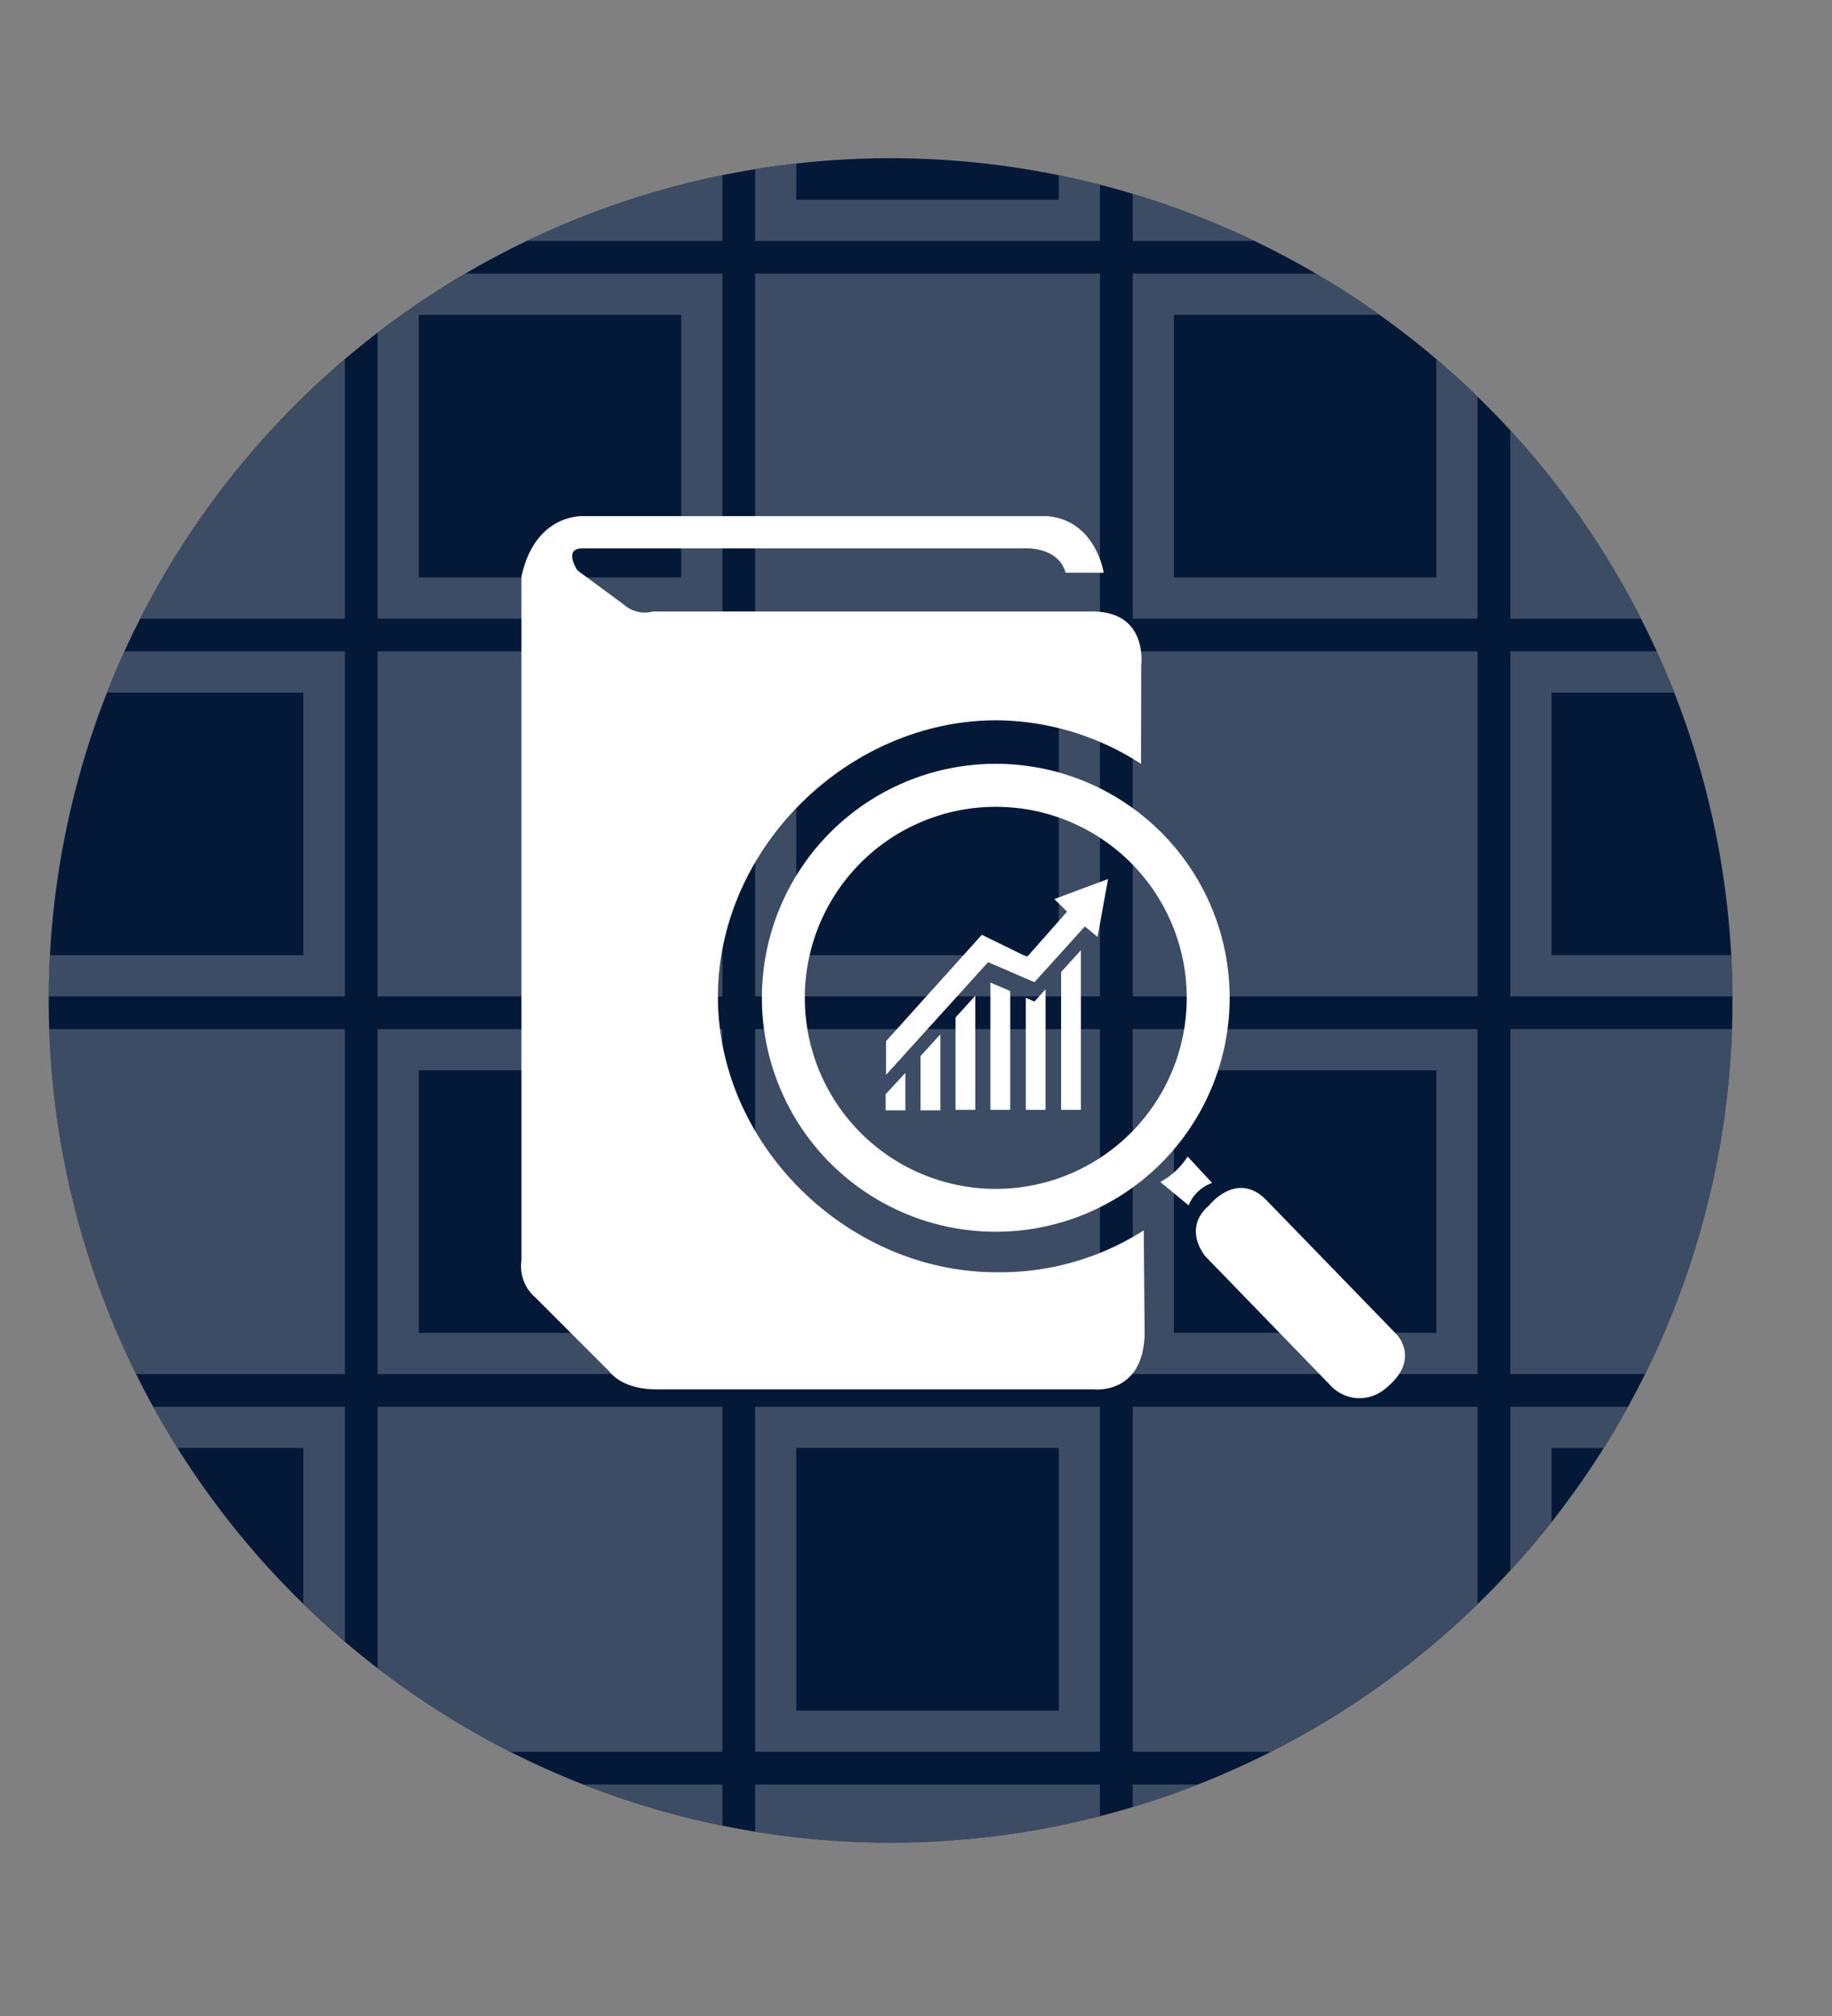 <?xml version="1.0" encoding="UTF-8"?>
<svg xmlns="http://www.w3.org/2000/svg" xmlns:xlink="http://www.w3.org/1999/xlink" viewBox="0 0 262.48 288.76">
  <rect x="0" y="0" width="262.48" height="288.76" fill="#808080" stroke="none"/>
  <defs>
    <style>.a{fill:none;}.b{clip-path:url(#a);}.c{fill:#041938;}.d{clip-path:url(#c);}.e{opacity:0.22;}.f{clip-path:url(#d);}.g{fill:#fff;}</style>
    <clipPath id="a" transform="translate(-14.13 1.55)">
      <rect class="a" x="21.11" y="21.11" width="241.24" height="241.24"></rect>
    </clipPath>
    <clipPath id="c" transform="translate(-14.13 1.55)">
      <circle class="a" cx="141.73" cy="141.73" r="120.62" transform="translate(-58.71 141.73) rotate(-45)"></circle>
    </clipPath>
    <clipPath id="d" transform="translate(-14.13 1.55)">
      <rect class="a" x="1.13" y="-18.55" width="276.48" height="322.76"></rect>
    </clipPath>
  </defs>
  <g class="b">
    <g class="b">
      <path class="c" d="M141.73,262.35A120.62,120.62,0,1,0,21.11,141.73,120.62,120.62,0,0,0,141.73,262.35" transform="translate(-14.13 1.55)"></path>
    </g>
    <g class="d">
      <g class="e">
        <g class="f">
          <polygon class="g" points="54.1 2.5 103.51 4.78 103.51 34.51 54.1 34.51 54.1 2.5"></polygon>
          <path class="g" d="M117.64,87.05H68.23V37.65h49.41Zm-43.51-5.9h37.6V43.55H74.13Z" transform="translate(-14.13 1.55)"></path>
          <polygon class="g" points="54.1 255.58 103.51 255.58 103.51 284.67 97.6 284.91 97.6 261.48 60.01 261.48 60.01 286.39 54.1 286.63 54.1 255.58"></polygon>
          <polygon class="g" points="162.29 20.6 211.2 34.51 162.29 34.51 162.29 20.6"></polygon>
          <rect class="g" x="162.29" y="93.29" width="49.41" height="49.41"></rect>
          <rect class="g" x="162.29" y="201.48" width="49.41" height="49.41"></rect>
          <path class="g" d="M225.82,87.05h-49.4V37.65h49.4Zm-43.5-5.9h37.6V43.55h-37.6Z" transform="translate(-14.13 1.55)"></path>
          <polygon class="g" points="162.29 255.58 211.69 255.58 211.69 255.63 190.54 261.48 168.19 261.48 168.19 267.67 162.29 269.31 162.29 255.58"></polygon>
          <path class="g" d="M225.82,195.24h-49.4v-49.4h49.4Zm-43.5-5.9h37.6v-37.6h-37.6Z" transform="translate(-14.13 1.55)"></path>
          <rect class="g" x="108.19" y="39.2" width="49.41" height="49.41"></rect>
          <polygon class="g" points="108.19 255.58 157.6 255.58 157.6 270.6 108.19 284.28 108.19 255.58"></polygon>
          <polygon class="g" points="108.19 5.21 114.09 6.89 114.09 28.61 151.69 28.61 151.69 17.58 157.6 19.26 157.6 34.51 108.19 34.51 108.19 5.21"></polygon>
          <rect class="g" y="39.2" width="49.41" height="49.41"></rect>
          <polygon class="g" points="0 255.58 49.41 255.58 49.41 286.81 0 288.76 0 255.58"></polygon>
          <rect class="g" x="54.1" y="93.29" width="49.41" height="49.41"></rect>
          <rect class="g" x="54.1" y="201.48" width="49.41" height="49.41"></rect>
          <path class="g" d="M117.64,195.24H68.23v-49.4h49.41Zm-43.51-5.9h37.6v-37.6H74.13Z" transform="translate(-14.13 1.55)"></path>
          <rect class="g" x="108.19" y="147.39" width="49.41" height="49.41"></rect>
          <path class="g" d="M171.73,141.15H122.32V91.74h49.41Zm-43.51-5.9h37.6V97.65h-37.6Z" transform="translate(-14.13 1.55)"></path>
          <path class="g" d="M171.73,249.34H122.32V199.93h49.41Zm-43.51-5.91h37.6v-37.6h-37.6Z" transform="translate(-14.13 1.55)"></path>
          <rect class="g" y="147.39" width="49.41" height="49.41"></rect>
          <path class="g" d="M63.54,141.15H14.13V91.74H63.54ZM20,135.25h37.6V97.65H20Z" transform="translate(-14.13 1.55)"></path>
          <path class="g" d="M63.54,249.34H14.13V199.93H63.54ZM20,243.43h37.6v-37.6H20Z" transform="translate(-14.13 1.55)"></path>
          <polygon class="g" points="0.01 0 5.91 0.27 5.91 28.61 43.51 28.61 43.51 2.01 49.42 2.28 49.42 34.52 0.01 34.52 0.01 0"></polygon>
          <polygon class="g" points="216.39 39.2 216.59 39.2 238.46 88.61 216.39 88.61 216.39 39.2"></polygon>
          <polygon class="g" points="216.39 147.38 262.48 147.38 240.43 196.79 216.39 196.79 216.39 147.38"></polygon>
          <polygon class="g" points="216.39 93.29 240.53 93.29 243.15 99.2 222.29 99.2 222.29 136.79 259.8 136.79 262.41 142.7 216.39 142.7 216.39 93.29"></polygon>
          <polygon class="g" points="216.39 201.48 238.34 201.48 235.7 207.39 222.29 207.39 222.29 237.46 216.39 250.69 216.39 201.48"></polygon>
        </g>
      </g>
    </g>
    <g class="b">
      <path class="g" d="M177.64,93.72s1.05-7.69-7-7.69H107.7a4.55,4.55,0,0,1-4.2-1l-6.64-4.89s-2.1-3.15.7-3.15h63.3s4.89-.35,5.94,3.49h5.46s-1.12-7.55-8.12-8.11H97.84s-7-.56-9,8.67v97.93a5.92,5.92,0,0,0,2,5.31l10.63,10.63s1.68,2.52,6.72,2.52h62.67s7,.84,7.27-7.83L178,174.66a38.17,38.17,0,0,1-21.1,6c-21.28,0-39.91-18.17-39.91-39.45s18.63-39.6,39.91-39.6a38.49,38.49,0,0,1,20.71,6.24Z" transform="translate(-14.13 1.55)"></path>
      <path class="g" d="M184.16,141.36A27.36,27.36,0,1,1,156.8,114a27.36,27.36,0,0,1,27.36,27.35m6.15,0a33.51,33.51,0,1,0-33.51,33.51,33.51,33.51,0,0,0,33.51-33.51" transform="translate(-14.13 1.55)"></path>
      <path class="g" d="M195.48,170.24l18.74,19.31s3.64,3.64-1.67,7.83a5.67,5.67,0,0,1-7.84-.56l-17.9-18.46s-3.36-3.92.56-7.28c0,0,3.91-5,8.11-.84" transform="translate(-14.13 1.55)"></path>
      <path class="g" d="M180.37,167.73a10.58,10.58,0,0,0,3.92-3.64l3.5,3.78a5.63,5.63,0,0,0-3.36,3.21Z" transform="translate(-14.13 1.55)"></path>
    </g>
    <polygon class="g" points="126.95 153.94 126.95 149.11 140.67 133.88 147.15 137.05 152.88 130.57 151.07 128.76 158.76 125.89 157.25 134.19 155.44 132.68 148.21 140.67 141.57 137.8 126.95 153.94"></polygon>
    <polygon class="g" points="126.89 159.02 129.72 159.02 129.72 153.65 126.89 156.71 126.89 159.02"></polygon>
    <polygon class="g" points="131.89 151.25 131.89 159.02 134.73 159.02 134.73 148.13 131.89 151.25"></polygon>
    <polygon class="g" points="136.9 145.73 136.9 158.96 139.73 158.96 139.73 142.61 136.9 145.73"></polygon>
    <polygon class="g" points="141.9 140.72 141.9 158.96 144.74 158.96 144.74 141.94 141.9 140.72"></polygon>
    <polygon class="g" points="152.03 139.21 152.03 158.96 154.87 158.96 154.87 136.08 152.03 139.21"></polygon>
    <polygon class="g" points="146.97 142.91 146.97 158.96 149.8 158.96 149.8 141.68 148.21 143.44 146.97 142.91"></polygon>
  </g>
</svg>
